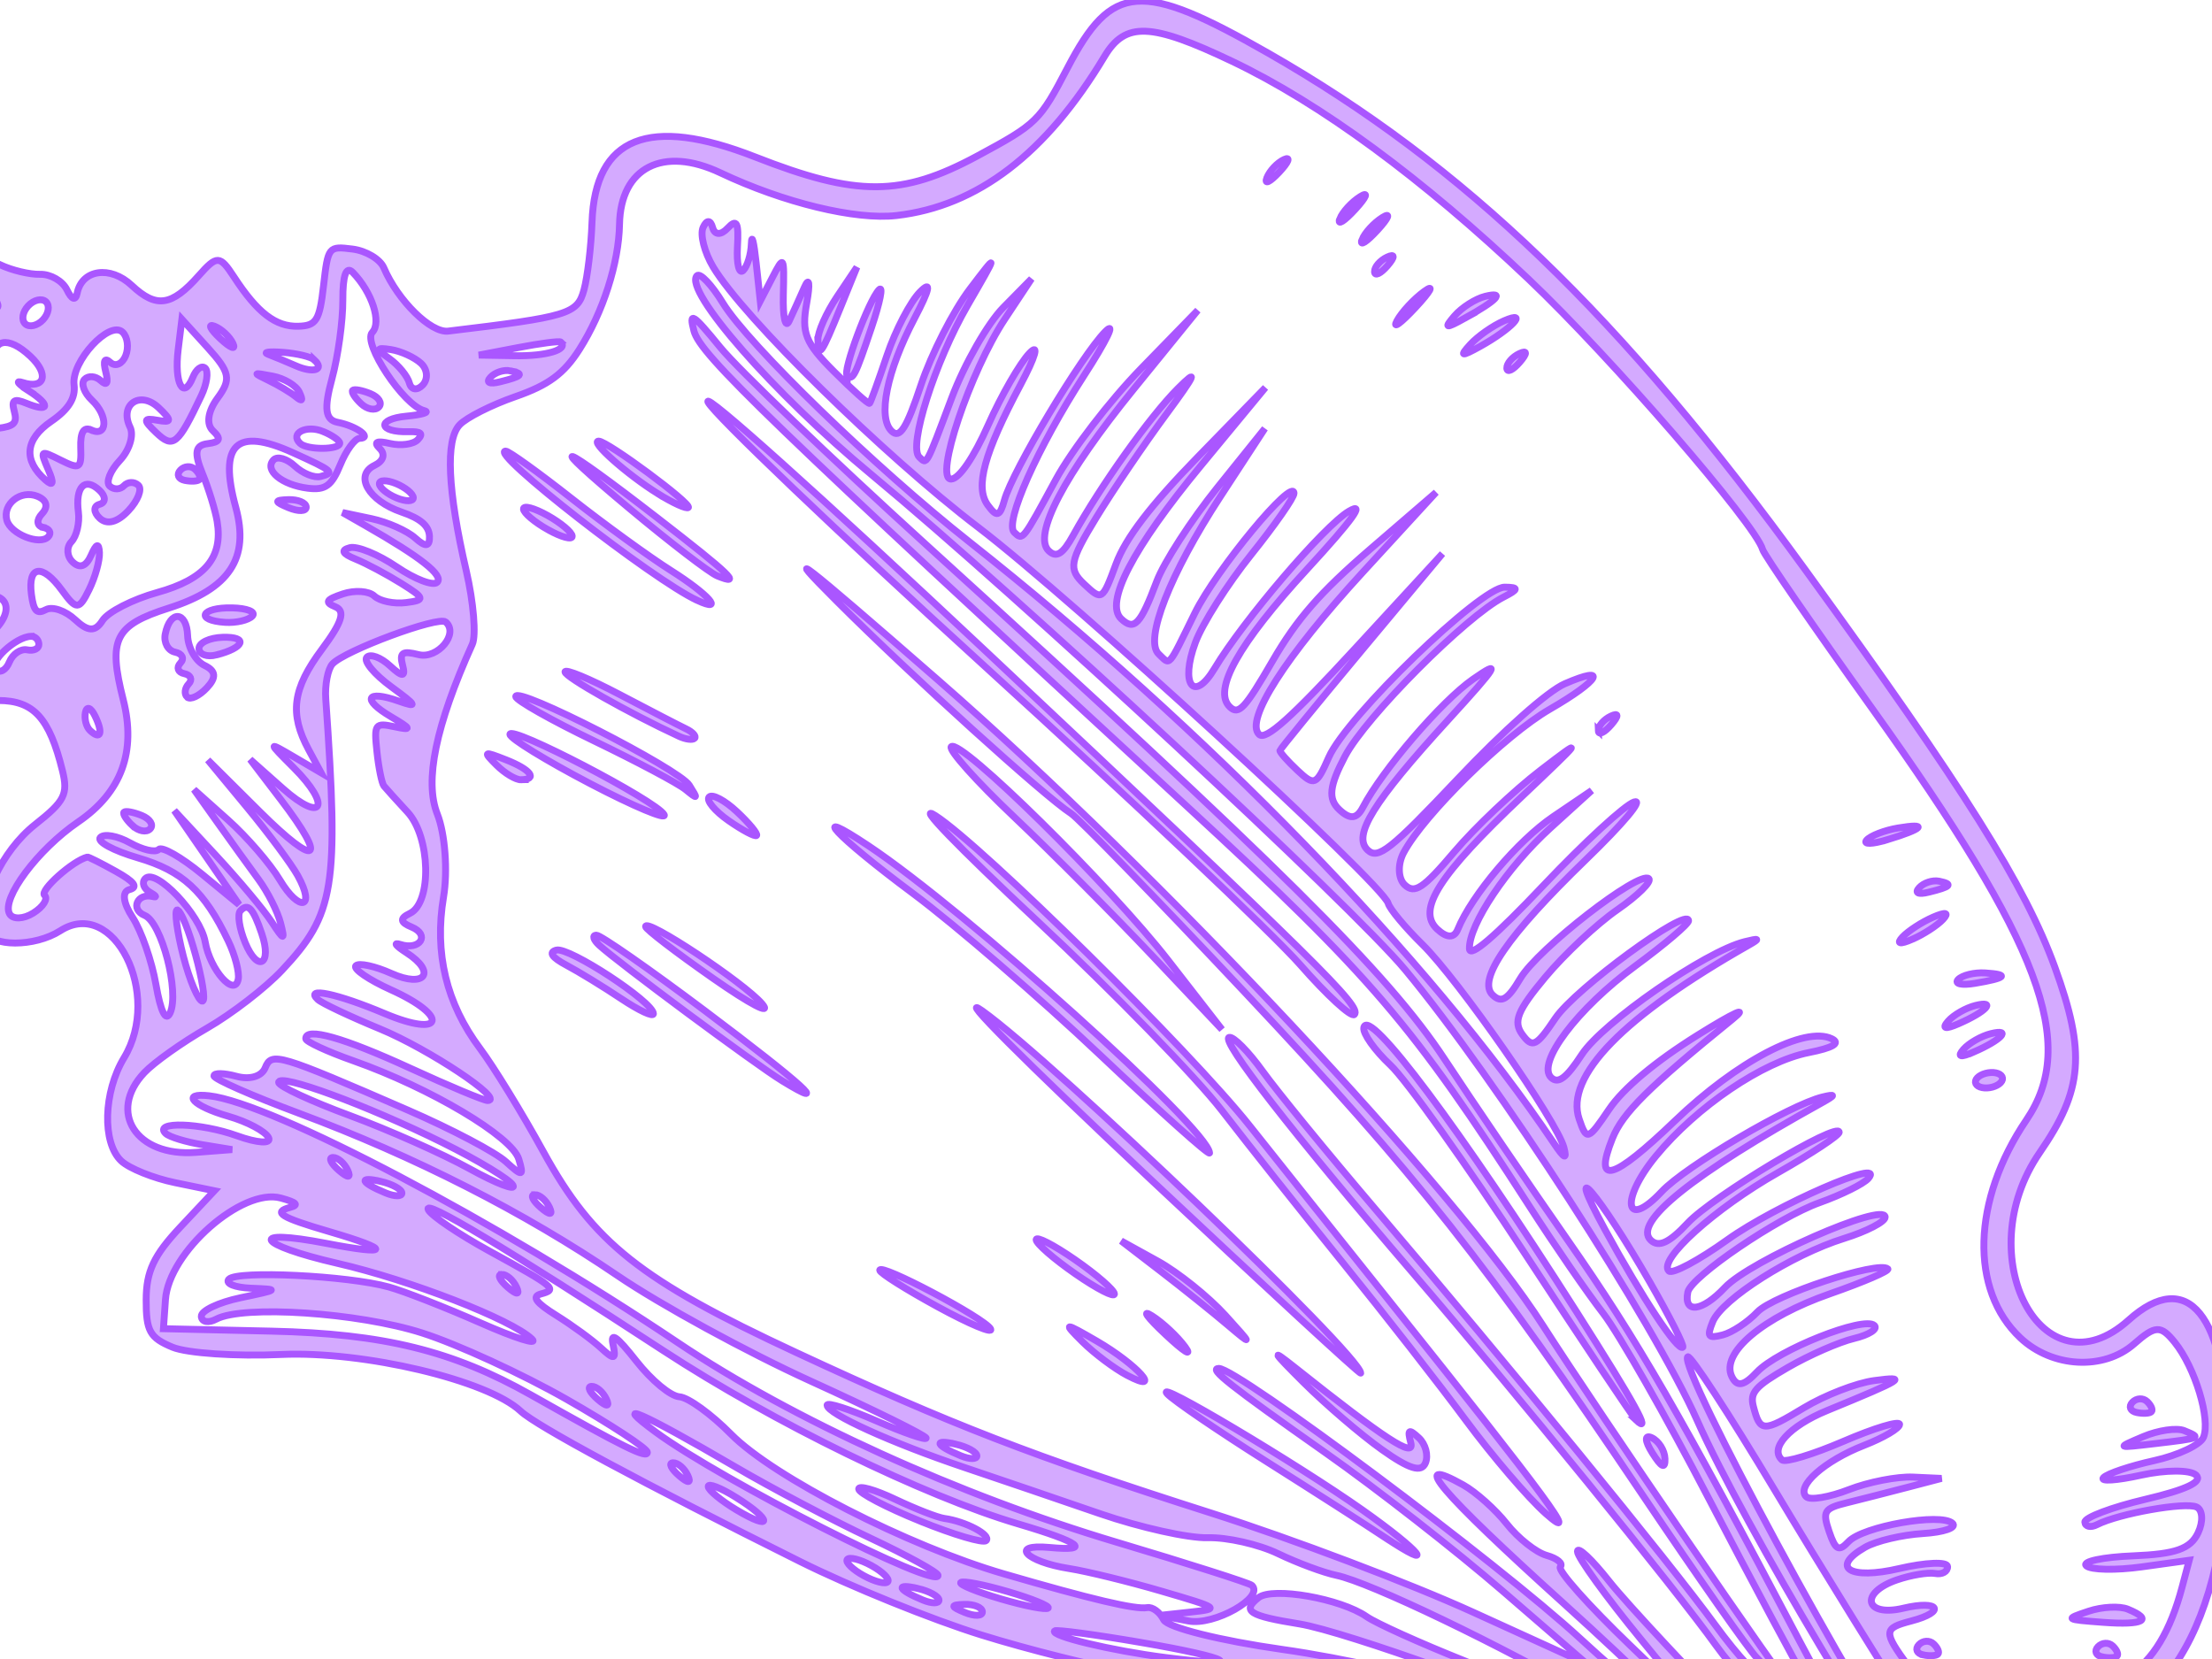 <?xml version="1.0"?><svg width="640" height="480" xmlns="http://www.w3.org/2000/svg">
 <title>Pink yellow Conch Shell</title>
 <g>
  <title>Layer 1</title>
  <path stroke-width="2" transform="rotate(-46.826 314.047,295.209) " stroke="#aa56ff" fill="#d4aaff" id="path2315" d="m274.057,676.221l-9.791,-15.409l0.861,-34.783c1.523,-61.536 -10.127,-101.943 -40.517,-140.528c-8.069,-10.245 -16.393,-19.967 -18.498,-21.603c-6.424,-4.995 -29.685,-42.86 -42.337,-68.919c-6.58,-13.551 -15.756,-37.293 -20.391,-52.76c-14.727,-49.136 -23.611,-82.547 -23.611,-88.795c0,-13.123 -18.34,-45.085 -35.42,-61.729c-9.39,-9.149 -18.391,-20.125 -20.003,-24.391c-2.514,-6.653 -1.835,-8.778 4.779,-14.947c6.015,-5.611 10.877,-7.191 22.116,-7.191l14.408,0l-6.076,-9.896c-3.342,-5.443 -6.076,-12.483 -6.076,-15.647c0,-7.676 10.973,-17.433 22.32,-19.846c21.085,-4.483 31.975,-34.109 14.189,-38.601c-8.553,-2.16 -17.306,-11.521 -14.717,-15.737c4.539,-7.391 19.912,-12.457 32.183,-10.605c10.74,1.62 12.905,0.99 16.709,-4.866c8.602,-13.243 9.126,-19.973 2.14,-27.458c-5.609,-6.009 -5.98,-7.691 -2.6,-11.789c2.747,-3.331 6.791,-4.315 13.337,-3.246c11.232,1.835 15.307,-4.35 6.766,-10.271c-7.819,-5.421 -3.067,-11.778 9.271,-12.403c9.991,-0.506 15.116,-7.9 8.379,-12.09c-3.982,-2.477 4.708,-13.203 10.698,-13.203c5.151,0 4.963,-2.792 -0.605,-8.983c-4.137,-4.601 -3.889,-5.547 2.854,-10.885c4.062,-3.216 8.695,-9.316 10.297,-13.555c3.495,-9.253 5.811,-9.526 15.529,-1.832c4.082,3.231 9.425,5.876 11.873,5.876c2.448,0 5.37,2.913 6.493,6.474c1.123,3.56 3.783,8.226 5.911,10.367c2.128,2.142 3.045,6.056 2.038,8.699c-1.155,3.029 -0.667,4.079 1.32,2.843c5.959,-3.707 12.436,1.477 12.436,9.952c0,9.775 3.503,12.572 15.321,12.234c7.943,-0.227 8.485,0.39 6.72,7.644c-2.951,12.125 -2.296,18.741 2.316,23.383c3.673,3.697 5.41,3.353 13.52,-2.682c9.19,-6.839 9.356,-6.853 13.51,-1.137c2.312,3.183 3.318,7.808 2.235,10.278c-4.161,9.492 -4.482,22.895 -0.625,26.13c26.877,22.546 29.174,23.871 35.548,20.503c3.479,-1.838 10.64,-7.114 15.913,-11.725c18.598,-16.26 33.825,-9.15 46.056,21.505c11.74,29.421 20.601,38.795 44.13,46.676c18.607,6.233 19.8,6.286 36.467,1.621c26.819,-7.505 33.032,-1.804 42.865,39.335c15.202,63.598 14.409,126.421 -2.725,215.941c-14.716,76.884 -23.056,108.667 -34.388,131.05c-11.92,23.544 -20.344,30.249 -42.131,33.537c-36.033,5.439 -50.948,49.07 -17.744,51.909c22.879,1.956 20.485,19.639 -6.095,45.049c-38.165,36.482 -77.858,44.275 -91.097,17.883c-5.849,-11.659 -15.542,-22.355 -20.256,-22.355c-2.015,0 -5.768,7.601 -8.342,16.893c-9.356,33.778 -13.518,42.025 -25.688,50.898c-6.484,4.728 -14.083,8.596 -16.886,8.596c-2.956,0 -9.207,-6.471 -14.887,-15.409l0,0zm17.94,3.483c0,-1.711 -1.314,-2.293 -2.92,-1.296c-1.605,0.999 -2.919,2.399 -2.919,3.112c0,0.713 1.313,1.296 2.919,1.296c1.605,0 2.92,-1.401 2.92,-3.112zm24.016,-19.779c3.054,-6.933 9.385,-28.086 14.068,-47.007c4.684,-18.921 14.262,-54.562 21.284,-79.205c7.023,-24.643 11.933,-44.804 10.909,-44.804c-4.137,0 -38.976,104.536 -44.211,132.656c-4.921,26.432 -8.498,36.673 -6.517,18.649c2.539,-23.103 26.411,-106.41 39.145,-136.616c12.113,-28.731 32.201,-109.956 37.315,-150.888c2.979,-23.84 2.251,-155.148 -1.168,-210.736c-2.239,-36.407 1.633,-76.134 7.421,-76.134c1.295,0 1.015,4.879 -0.621,10.843c-3.736,13.62 -4.558,64.588 -1.603,99.331c7.397,86.925 3.096,180.102 -11.184,242.383c-1.223,5.339 -0.927,6.141 1.089,2.938c4.153,-6.601 14.498,-55.456 14.831,-70.04c0.16,-7.013 1.013,-13.926 1.896,-15.363c3.047,-4.963 1.677,-126.879 -1.808,-160.907c-3.513,-34.292 -2.212,-91.176 2.459,-107.525c1.355,-4.742 4.217,-9.211 6.359,-9.93c2.328,-0.781 3.075,0.029 1.858,2.012c-1.204,1.96 -0.044,3.319 2.836,3.319c3.87,0 3.454,1.191 -2.017,5.778c-3.79,3.178 -5.513,5.822 -3.826,5.876c1.685,0.054 4.95,-1.555 7.254,-3.575c2.304,-2.02 0.924,0.128 -3.065,4.772l-7.253,8.444l7.297,-2.076c7.097,-2.019 7.056,-1.861 -1.46,5.746c-4.816,4.302 -6.787,7.183 -4.378,6.399c2.409,-0.782 7.006,-2.349 10.217,-3.48c3.212,-1.132 1.928,0.477 -2.849,3.575c-7.461,4.837 -8.75,7.579 -9.123,19.404c-0.239,7.574 -0.085,13.771 0.342,13.771c0.427,0 6.503,-2.615 13.501,-5.812c6.998,-3.197 16.008,-5.723 20.022,-5.613c4.794,0.13 2.514,1.523 -6.651,4.059c-16.727,4.63 -28.377,11.837 -28.377,17.554c0,3.235 3.506,2.561 15.562,-2.994c8.559,-3.944 22.023,-7.845 29.92,-8.668c13.595,-1.419 13.389,-1.273 -3.896,2.743c-18.318,4.257 -41.587,15.356 -41.587,19.838c0,3.144 -1.077,3.421 18.975,-4.893c9.632,-3.993 22.768,-7.137 29.19,-6.985l11.677,0.276l-13.776,2.337c-17.93,3.04 -47.958,16.819 -44.386,20.366c1.632,1.621 9.052,0.468 18.755,-2.915c8.83,-3.079 19.34,-5.553 23.352,-5.5c4.128,0.055 0.448,1.951 -8.472,4.365c-21.773,5.893 -30.686,10.619 -31.89,16.913c-0.835,4.367 -0.03,4.837 4.342,2.532c7.755,-4.087 45.958,-12.393 55.57,-12.082c4.498,0.146 -1.593,2.045 -13.536,4.221c-24.429,4.449 -46.882,12.267 -46.882,16.322c0,3.449 -0.365,3.481 19.446,-1.712c9.266,-2.428 27.343,-4.212 40.279,-3.97l23.469,0.434l-29.322,2.094c-31.805,2.271 -50.953,7.571 -50.953,14.103c0,3.048 2.111,3.597 8.027,2.09c15.95,-4.063 40.379,-7.364 51.814,-7.002c8.559,0.27 6.499,0.977 -7.718,2.647c-10.667,1.254 -26.758,3.818 -35.759,5.698c-14.48,3.026 -16.364,4.246 -16.364,10.596c0,7.107 0.101,7.133 10.573,2.73c7.347,-3.089 19.15,-4.285 38.677,-3.916l28.105,0.531l-29.19,1.842c-30.995,1.956 -48.165,6.784 -48.165,13.542c0,5.159 2.603,5.166 14.969,0.036c5.413,-2.246 19.695,-4.838 31.737,-5.761l21.892,-1.677l-23.19,4.102c-26.287,4.651 -45.407,12.293 -45.407,18.148c0,4.774 -1.564,4.82 15.789,-0.478c13.408,-4.094 48.37,-6.272 44.918,-2.798c-0.861,0.867 -10.505,2.269 -21.432,3.115c-10.927,0.846 -24.234,3.374 -29.571,5.618c-11.955,5.027 -13.173,11.7 -1.677,9.187c15.664,-3.426 51.931,-5.107 59.773,-2.77c5.441,1.62 -1.024,2.458 -20.434,2.649c-29.482,0.29 -44.448,3.996 -44.448,11.007c0,3.478 2.693,3.46 18.07,-0.116c13.781,-3.203 24.002,-3.569 43.056,-1.543l24.987,2.658l-31.346,0.345c-33.273,0.367 -54.764,4.389 -54.771,10.252c-0.003,2.619 9.83,3.469 37.218,3.219l37.223,-0.342l-36.489,2.136c-20.069,1.175 -36.817,2.318 -37.218,2.544c-0.402,0.226 -0.73,3.646 -0.73,7.601c0,6.762 0.54,7.003 9.022,4.027c12.131,-4.257 66.002,-1.616 70.67,3.464c2.81,3.057 2.349,3.397 -2.336,1.715c-11.515,-4.129 -52.501,-5.356 -64.949,-1.944c-9.409,2.578 -12.406,4.84 -12.406,9.361c0,4.262 1.456,5.554 5.108,4.534c11.828,-3.302 38.049,-4.447 48.895,-2.135c9.969,2.126 7.997,2.539 -13.501,2.827c-32.357,0.434 -43.422,2.673 -43.418,8.785c0.003,4.116 4.527,4.79 32.84,4.897c19.297,0.072 36.314,1.62 41.269,3.754c12.866,5.541 7.661,6.725 -8.303,1.89c-14.354,-4.347 -47.17,-5.702 -59.241,-2.447c-3.612,0.974 -6.57,3.931 -6.572,6.57c-0.005,3.982 2.854,4.656 16.784,3.958c9.235,-0.463 24.672,0.452 34.305,2.03c15.994,2.622 15.195,2.733 -9.226,1.284c-33.149,-1.967 -44.778,0.203 -44.778,8.357c0,3.842 1.423,5.407 4.006,4.411c9.924,-3.834 30.691,-4.901 42.7,-2.196l13.135,2.96l-16.056,-1.291c-16.851,-1.355 -36.65,1.903 -41.552,6.836c-1.91,1.922 7.651,2.96 28.15,3.055c17.073,0.08 33.032,1.266 35.463,2.635c2.555,1.44 -6.65,1.957 -21.819,1.226c-31.432,-1.512 -46.946,0.853 -46.946,7.154c0,3.507 1.999,4.066 8.999,2.519c9.721,-2.149 46.464,3.683 46.464,7.375c0,1.237 -5.759,1.012 -12.798,-0.499c-7.038,-1.511 -19.834,-2.342 -28.433,-1.848c-12.634,0.728 -15.838,1.971 -16.69,6.475c-0.93,4.918 0.245,5.361 9.982,3.772c10.117,-1.652 49.908,5.81 46.934,8.803c-0.668,0.673 -9.693,-0.35 -20.056,-2.271c-20.542,-3.81 -40.24,-1.677 -40.24,4.358c0,2.79 2.935,3.293 10.947,1.877c10.878,-1.922 46.156,5.641 56.012,12.007c3.738,2.415 3.769,2.7 0.18,1.584c-39.937,-12.415 -64.225,-12.886 -70.353,-1.362c-3.135,5.895 -2.77,6.094 7.992,4.371c7.224,-1.158 19.148,0.279 33.171,3.996c12.041,3.191 16.638,5.084 10.216,4.204c-30.99,-4.245 -41.498,-4.614 -48.893,-1.722c-13.824,5.408 -8.886,8.38 16.119,9.701c24.893,1.315 45.781,8.591 48.346,16.845c0.868,2.788 -1.622,2.073 -7.53,-2.161c-10.924,-7.828 -33.538,-12.927 -52.007,-11.725c-16.431,1.071 -21.987,8.254 -6.384,8.254c10.045,0 43.667,9.866 51.809,15.201c3.38,2.215 3.046,2.441 -1.46,0.987c-40.77,-13.145 -62.759,-16.243 -62.759,-8.844c0,3.142 3.143,4.395 10.947,4.364c10.518,-0.04 51.493,11.628 49.143,13.993c-0.63,0.633 -9.948,-1.586 -20.708,-4.931c-20.047,-6.232 -42.301,-8.087 -42.301,-3.526c0,1.407 8.174,4.175 18.167,6.154c16.892,3.345 49.25,17.291 40.828,17.596c-2.071,0.076 -8.705,-2.399 -14.742,-5.499c-11.354,-5.83 -41.085,-12.494 -44.966,-10.079c-5.486,3.412 -1.28,6.901 8.323,6.901c10.656,0 49.761,16.686 46.589,19.879c-0.947,0.952 -6.632,-1.046 -12.635,-4.441c-13.82,-7.815 -36.987,-13.769 -43.618,-11.208c-4.344,1.678 -4.458,2.358 -0.783,4.697c2.363,1.504 7.652,2.755 11.753,2.78c6.674,0.04 34.87,15.392 34.87,18.986c0,0.793 -7.517,-2.483 -16.704,-7.28c-18.226,-9.518 -34.199,-11.386 -36.895,-4.316c-1.228,3.224 0.366,4.406 5.936,4.406c8.749,0 33.068,11.435 33.068,15.549c0,1.516 -3.05,0.743 -6.779,-1.716c-3.728,-2.457 -12.37,-6.155 -19.203,-8.216c-10.489,-3.163 -12.837,-3.092 -15.07,0.46c-4.109,6.535 -3.549,7.165 9.672,10.887c6.823,1.921 15.69,6.176 19.704,9.455c7.859,6.422 6.404,6.05 -15.665,-4.011c-10.703,-4.879 -19.423,-4.757 -19.314,0.271c0.028,1.262 7.292,5.45 16.142,9.307c8.851,3.857 15.443,7.665 14.65,8.465c-0.793,0.798 -5.956,-0.704 -11.475,-3.339c-11.123,-5.313 -22.286,-6.31 -22.286,-1.992c0,1.54 4.479,4.939 9.951,7.554c5.473,2.614 12.37,7.582 15.325,11.039l5.374,6.287l-8.758,-5.508c-4.816,-3.029 -11.619,-7.363 -15.115,-9.633c-5.716,-3.709 -6.686,-3.512 -9.591,1.951c-2.674,5.029 -2.38,6.076 1.705,6.076c6.094,0 24.461,13.762 24.461,18.327c0,1.835 -3.613,-0.066 -8.028,-4.227c-4.415,-4.16 -10.872,-8.428 -14.349,-9.483c-11.275,-3.421 -9.948,3.271 2.26,11.402c6.542,4.359 11.047,8.779 10.01,9.822c-1.038,1.045 -2.8,0.482 -3.918,-1.249c-1.116,-1.731 -5.126,-4.79 -8.912,-6.798c-10.219,-5.42 -14.296,0.642 -4.691,6.977c8.912,5.876 7.83,9.83 -1.145,4.188c-7.1,-4.462 -7.799,-3.889 -10.098,8.28c-1.553,8.223 -0.653,9.988 7.608,14.912c5.154,3.071 11.341,9.451 13.749,14.177c10.952,21.49 26.332,25.545 49.517,13.055l7.054,-3.799l-10.772,-8.696c-5.924,-4.784 -10.77,-10.16 -10.77,-11.947c0,-1.787 5.117,1.779 11.371,7.926c8.772,8.622 12.811,10.715 17.674,9.161c3.468,-1.108 5.803,-3.554 5.19,-5.438c-1.112,-3.412 -16.762,-15.11 -23.428,-17.512c-1.93,-0.695 -2.775,-2.076 -1.876,-3.066c0.898,-0.989 8.451,2.72 16.784,8.243c10.237,6.784 15.152,8.703 15.152,5.911c0,-2.273 -4.903,-7.486 -10.894,-11.583c-5.992,-4.098 -9.581,-7.451 -7.976,-7.451c1.605,0 7.738,3.295 13.629,7.324c5.89,4.028 12.503,6.63 14.697,5.784c5.227,-2.019 13.049,-15.584 14.336,-24.86c0.886,-6.385 -0.211,-7.465 -8.398,-8.26c-11.634,-1.13 -21.237,-12.529 -21.222,-25.188c0.024,-20.173 19.491,-37.455 47.157,-41.866c26.408,-4.211 39.922,-31.575 56.303,-114.011c5.696,-28.667 11.037,-53.229 11.867,-54.581c3.897,-6.346 10.511,-69.86 10.704,-102.775c0.248,-42.623 -4.09,-78.757 -12.701,-105.767c-7.929,-24.865 -12.756,-30.428 -24.243,-27.936c-32.02,6.948 -56.753,2.853 -74.735,-12.376c-9.094,-7.702 -19.668,-26.357 -25.873,-45.647c-5.604,-17.419 -18.626,-22.104 -30.816,-11.084c-8.34,7.539 -21.845,13.953 -34.357,16.315c-8.188,1.546 -13.662,0.54 -22.612,-4.155c-6.495,-3.407 -14.149,-6.195 -17.011,-6.195c-6.062,0 -16.178,10.399 -29.493,30.313c-5.205,7.785 -11.638,14.899 -14.295,15.81c-24.444,8.375 -38.372,16.923 -42.769,26.249c-2.603,5.52 -9.91,13.485 -16.24,17.701c-13.696,9.122 -21.928,21.667 -24.761,37.729c-1.14,6.463 -5.299,21.668 -9.243,33.787c-9.298,28.572 -7.878,45.772 7.677,93.026c15.465,46.978 24.976,70.493 48.274,119.369c10.625,22.289 24.55,56.003 30.945,74.918l11.627,34.394l-1.307,-32.318c-0.719,-17.774 -3.363,-46.861 -5.877,-64.636c-4.793,-33.896 -5.44,-41.468 -3.36,-39.374c3.722,3.746 14.256,97.401 14.57,129.542c0.2,20.506 1.431,38.356 2.734,39.663c1.303,1.308 1.928,-21.09 1.39,-49.775c-0.912,-48.563 0.691,-62.557 5.129,-44.763c1.013,4.061 1.195,11.662 0.405,16.893c-0.79,5.231 -0.233,11.825 1.236,14.653c1.47,2.827 1.6,5.141 0.29,5.141c-1.311,0 -2.543,13.552 -2.741,30.115l-0.357,30.114l3.759,-28.795c2.068,-15.838 4.754,-29.719 5.968,-30.849c1.215,-1.13 1.214,4.556 -0.001,12.637c-1.215,8.079 -3.147,37.165 -4.293,64.635c-1.146,27.471 -2.308,42.509 -2.581,33.42c-0.638,-21.232 -3.382,-34.889 -7.012,-34.889c-1.576,0 -2.255,1.654 -1.507,3.673c0.747,2.02 -0.129,16.35 -1.947,31.846c-1.818,15.496 -2.618,30.959 -1.777,34.362c0.841,3.404 6.12,11.442 11.731,17.862c11.832,13.541 15.096,12.482 24.032,-7.804zm65.014,-24.117c-0.991,-1.617 -0.413,-2.938 1.288,-2.938c1.7,0 3.091,1.322 3.091,2.938c0,1.616 -0.579,2.938 -1.288,2.938c-0.708,0 -2.099,-1.322 -3.092,-2.938zm7.477,-6.664c-7.009,-8.69 -7.019,-8.772 -0.565,-5.297c3.606,1.942 7.3,5.485 8.21,7.873c2.9,7.607 -0.303,6.526 -7.644,-2.575zm-80.761,-10.229c0.867,-14.687 -2.238,-21.214 -4.891,-10.284c-2.521,10.392 1.317,-42.346 4.116,-56.555c3.979,-20.196 13.663,-91.976 18.629,-138.084c5.661,-52.553 10.974,-86.526 13.305,-85.075c1.076,0.668 0.846,6.863 -0.511,13.765c-1.357,6.902 -4.393,29.737 -6.748,50.743c-6.778,60.482 -16.298,132.152 -20.507,154.386c-2.126,11.233 -2.706,20.424 -1.287,20.424c1.419,0 2.59,-2.314 2.603,-5.142c0.013,-2.827 5.313,-28.278 11.778,-56.556c18.018,-78.801 22.708,-110.321 27.273,-183.328c2.314,-37.003 3.819,-69.394 3.344,-71.98c-1.654,-8.999 -2.552,-60.726 -1.585,-91.373c0.757,-24.011 1.512,-15.872 3.405,36.725c3.079,85.505 -4.946,210.217 -16.447,255.604c-7.377,29.111 -27.815,122.036 -28.108,127.801c-0.351,6.907 -0.522,6.82 -2.848,-1.469c-2.165,-7.711 -2.308,-7.345 -1.145,2.938c0.73,6.464 1.437,13.735 1.568,16.159c0.132,2.424 2.641,-3.525 5.576,-13.221c2.934,-9.695 12.535,-38.12 21.336,-63.167c8.802,-25.046 16.95,-51.488 18.11,-58.759c1.159,-7.272 4.757,-23.798 7.995,-36.725c15.269,-60.964 17.209,-78.677 16.581,-151.305c-1.432,-165.538 -1.065,-192.309 2.728,-198.314c3.171,-5.02 3.424,-3.738 1.745,8.814c-1.08,8.079 -1.479,45.098 -0.888,82.263c2.219,139.193 1.001,182.617 -5.928,211.535c-3.485,14.542 -9.688,42.306 -13.785,61.697c-7.279,34.459 -14.486,58.346 -38.821,128.673c-6.596,19.062 -13.232,41.537 -14.748,49.945l-2.754,15.288l0.91,-15.424l0,0zm128.747,-14.202c-8.715,-7.342 -8.718,-7.361 -0.891,-3.902c4.327,1.912 8.556,5.28 9.396,7.485c1.977,5.187 1.824,5.122 -8.505,-3.582zm-90.492,-7.098c-0.991,-1.617 -0.413,-2.938 1.288,-2.938c1.7,0 3.091,1.322 3.091,2.938c0,1.616 -0.579,2.938 -1.288,2.938c-0.708,0 -2.099,-1.322 -3.092,-2.938zm93.41,-2.938c-0.992,-1.616 -0.413,-2.938 1.287,-2.938c1.701,0 3.092,1.322 3.092,2.938c0,1.617 -0.578,2.938 -1.287,2.938c-0.708,0 -2.1,-1.322 -3.092,-2.938zm-104.411,-94.25c1.032,-3.973 2.355,-5.305 3.084,-3.105c0.702,2.12 -0.111,5.25 -1.808,6.959c-2.167,2.18 -2.547,1.033 -1.276,-3.854zm-33.895,-10.458c-0.192,-6.689 1.541,-22.554 3.85,-35.255c2.31,-12.702 6.29,-38.298 8.844,-56.881c2.555,-18.582 6.248,-43.703 8.208,-55.821c1.958,-12.119 3.518,-46.494 3.466,-76.389c-0.055,-31.904 0.799,-49.498 2.07,-42.6c2.932,15.922 0.792,100.545 -3.234,127.802c-1.79,12.119 -6.012,41.204 -9.383,64.635c-10.382,72.153 -13.418,88.517 -13.821,74.509zm176.254,7.754c-0.992,-1.616 -0.49,-2.938 1.115,-2.938c1.605,0 3.732,1.322 4.724,2.938c0.991,1.617 0.491,2.938 -1.115,2.938c-1.605,0 -3.731,-1.322 -4.724,-2.938zm-138.655,-7.164c0,-1.248 5.912,-26.664 13.136,-56.481c7.224,-29.816 13.135,-59.346 13.135,-65.621c0,-6.276 1.189,-12.148 2.642,-13.053c5.444,-3.386 -2.238,40.141 -17.861,101.188c-7.797,30.467 -11.053,40.473 -11.053,33.967zm144.494,-1.649c-3.85,-1.665 -4.348,-2.58 -1.461,-2.686c2.409,-0.088 6.35,1.12 8.758,2.686c5.336,3.471 0.727,3.471 -7.297,0zm2.919,-8.814c-3.85,-1.665 -4.347,-2.58 -1.459,-2.687c2.408,-0.089 6.349,1.121 8.757,2.687c5.335,3.471 0.726,3.471 -7.298,0zm11.848,-4.501c-3.117,-2.373 -4.262,-4.314 -2.547,-4.314c1.717,0 4.755,1.982 6.754,4.407c4.545,5.512 3.116,5.481 -4.207,-0.093zm-233.775,-15.031c-1.053,-6.225 -4.421,-24.351 -7.486,-40.281c-3.065,-15.929 -5.438,-31.133 -5.275,-33.787c0.41,-6.659 10.892,40.862 14.155,64.173c2.877,20.556 1.756,28.517 -1.394,9.895zm17.957,-17.838c-1.004,-7.369 -1.604,-20.815 -1.334,-29.881c0.38,-12.764 0.707,-13.831 1.448,-4.731c2.713,33.295 4.521,43.409 7.042,39.399c2.143,-3.407 2.614,-3.286 2.651,0.684c0.025,2.655 -1.761,5.524 -3.969,6.378c-2.905,1.122 -4.517,-2.149 -5.838,-11.849zm212.727,10.926c-3.679,-1.591 -4.219,-2.525 -1.459,-2.525c2.408,0 7.006,1.137 10.216,2.525c3.68,1.592 4.22,2.524 1.46,2.524c-2.408,0 -7.006,-1.135 -10.217,-2.524zm13.135,-5.875c-2.631,-1.712 -2.991,-2.867 -0.902,-2.893c1.912,-0.026 4.289,1.277 5.281,2.893c2.241,3.647 1.23,3.647 -4.378,0zm2.92,-19.098c-4.014,-2.308 -5.907,-4.246 -4.207,-4.302c1.7,-0.057 5.641,1.837 8.758,4.209c7.207,5.487 4.904,5.534 -4.551,0.093zm-217.536,-89.015c0.039,-49.47 0.96,-77.594 2.232,-68.129c3.41,25.379 2.182,147.872 -1.52,151.597c-0.427,0.431 -0.748,-37.13 -0.712,-83.467zm-15.463,46.09c-0.289,-5.834 -1.163,-17.072 -1.941,-24.972l-1.415,-14.366l2.993,11.752c1.646,6.464 2.52,17.701 1.941,24.973c-0.927,11.659 -1.114,11.968 -1.578,2.613zm-14.327,-11.427c0,-7.272 0.569,-10.246 1.265,-6.612c0.696,3.636 0.696,9.585 0,13.222c-0.696,3.635 -1.265,0.661 -1.265,-6.61zm-16.198,0c-1.117,-4.04 -1.917,-11.311 -1.778,-16.159c0.231,-8.024 0.497,-7.769 2.968,2.856c3.085,13.26 2.037,24.971 -1.19,13.304zm11.157,-30.983c-1.117,-7.495 -1.373,-14.288 -0.571,-15.095c0.803,-0.808 2.373,4.662 3.49,12.157c1.117,7.494 1.373,14.286 0.571,15.094c-0.803,0.809 -2.373,-4.662 -3.49,-12.156zm109.727,-13.823c1.144,-11.714 1.38,-68.233 0.526,-125.598c-0.855,-57.363 -0.426,-107.18 0.953,-110.702c1.459,-3.729 2.478,41.686 2.438,108.704c-0.077,131.654 -0.505,148.896 -3.694,148.896c-1.267,0 -1.366,-9.585 -0.223,-21.301zm-58.648,-24.462c0.094,-24.115 -1.244,-56.262 -2.973,-71.436c-3.143,-27.587 -2.327,-40.063 1.233,-18.854c5.634,33.566 7.57,127.706 2.731,132.892c-0.638,0.685 -1.085,-18.486 -0.991,-42.602zm167.05,41.05c0.97,-0.977 3.488,-1.081 5.595,-0.233c2.328,0.938 1.636,1.634 -1.764,1.775c-3.077,0.128 -4.802,-0.567 -3.831,-1.543zm-252.32,-25.295c-2.639,-10.158 -4.343,-18.942 -3.786,-19.519c1.579,-1.641 10.684,31.648 9.573,35.001c-0.544,1.642 -3.148,-5.324 -5.787,-15.483zm116.556,-24.345c0.98,-16.159 1.84,-41.609 1.911,-56.555c0.07,-14.948 1.14,-27.177 2.376,-27.177c3.626,0 2.152,60.978 -2.132,88.139l-3.938,24.973l1.783,-29.379zm194.146,-41.439c0.97,-0.976 3.488,-1.08 5.594,-0.231c2.329,0.938 1.637,1.634 -1.764,1.775c-3.076,0.128 -4.801,-0.567 -3.83,-1.544zm-293.857,-11.97c-1.798,-8.693 -7.533,-58.165 -7.574,-65.335c-0.013,-2.29 0.683,-3.45 1.548,-2.58c0.865,0.87 3.364,17.946 5.554,37.949c3.845,35.108 4.035,47.193 0.472,29.966zm293.065,1.994c-5.867,-1.892 -6.153,-2.369 -1.459,-2.439c3.211,-0.048 8.465,1.049 11.676,2.439c7.439,3.217 -0.236,3.217 -10.217,0zm2.92,-8.814c-6.012,-1.938 -6.269,-2.397 -1.46,-2.601c3.211,-0.137 7.809,1.034 10.217,2.601c5.115,3.326 1.564,3.326 -8.757,0zm-288.016,-27.909c-1.874,-12.926 -2.974,-23.938 -2.444,-24.471c1.921,-1.933 7.683,31.94 6.779,39.851c-0.517,4.523 -2.438,-2.292 -4.335,-15.379zm274.117,14.139c2.79,-0.736 8.045,-0.763 11.677,-0.06c3.631,0.702 1.347,1.304 -5.075,1.337c-6.422,0.032 -9.393,-0.543 -6.602,-1.278zm5.933,-14.447c0.97,-0.976 3.487,-1.08 5.595,-0.232c2.328,0.938 1.636,1.634 -1.764,1.775c-3.077,0.128 -4.801,-0.567 -3.831,-1.544zm-302.524,-15.02c-1.016,-6.114 -2.711,-14.297 -3.768,-18.185c-1.264,-4.653 -0.859,-6.41 1.185,-5.138c3.21,1.997 8.231,30.613 5.8,33.059c-0.754,0.759 -2.201,-3.622 -3.217,-9.736l0,0zm306.786,6.054c1.976,-0.804 5.916,-0.853 8.757,-0.108c2.841,0.745 1.223,1.403 -3.594,1.463c-4.816,0.061 -7.141,-0.549 -5.163,-1.354zm0,-8.814c1.976,-0.805 5.916,-0.854 8.757,-0.109c2.841,0.745 1.223,1.404 -3.594,1.464c-4.816,0.059 -7.141,-0.549 -5.163,-1.354zm-247.958,-9.825c-0.707,-4.848 -0.2,-8.814 1.128,-8.814c1.327,0 2.413,3.966 2.413,8.814c0,4.848 -0.508,8.814 -1.128,8.814c-0.62,0 -1.706,-3.966 -2.413,-8.814zm-19.605,-36.594c-3.85,-13.816 -6.319,-25.805 -5.486,-26.644c2.029,-2.042 15.001,44.169 13.593,48.422c-0.608,1.837 -4.256,-7.962 -8.107,-21.778zm17.647,21.321c-0.186,-2.745 -3.719,-15.758 -7.849,-28.92c-4.131,-13.162 -6.899,-24.546 -6.151,-25.299c2.298,-2.313 17.067,48.748 15.66,54.143c-1.22,4.682 -1.346,4.687 -1.659,0.076zm244.133,1.575c2.007,-0.815 5.291,-0.815 7.297,0c2.007,0.814 0.366,1.482 -3.649,1.482c-4.014,0 -5.656,-0.668 -3.649,-1.482zm-234.194,-13.479c-5.006,-15.142 -10.035,-35.746 -8.982,-36.806c0.702,-0.707 3.415,6.459 6.028,15.925c2.614,9.465 5.277,18.861 5.92,20.881c0.643,2.02 0.511,3.672 -0.291,3.672c-0.803,0 -2.006,-1.652 -2.675,-3.672zm32.28,-23.083c-4.428,-13.282 -9.975,-73.843 -6.406,-69.953c0.618,0.674 1.988,11.141 3.045,23.259c1.057,12.119 3.065,27.984 4.462,35.256c2.438,12.691 1.739,19.953 -1.101,11.438zm9.138,-0.609c-0.863,-2.262 -2.284,-16.532 -3.16,-31.71c-1.917,-33.229 0.069,-28.952 3.555,7.659c2.543,26.703 2.464,31.549 -0.395,24.05zm-81.86,-1.036c-1.07,-1.078 -1.863,-4.713 -1.761,-8.08c0.17,-5.628 0.41,-5.554 2.982,0.916c2.859,7.193 2.266,10.673 -1.221,7.163zm149.845,-11.222c0,-1.871 20.181,-10.341 24.439,-10.258c1.81,0.035 -2.435,2.679 -9.432,5.875c-13.574,6.199 -15.007,6.618 -15.007,4.383zm-62.395,-16.566c-2.05,-10.311 -2.453,-24.764 -0.638,-22.892c1.732,1.789 5.277,32.073 3.754,32.073c-0.71,0 -2.113,-4.131 -3.116,-9.182zm64.092,3.36c1.576,-1.585 7.421,-3.629 12.99,-4.541l10.126,-1.659l-11.677,4.497c-13.801,5.316 -15.242,5.531 -11.439,1.703zm-93.438,-19.362c-1.074,-4.305 -1.296,-8.489 -0.493,-9.297c0.804,-0.808 2.338,2.054 3.412,6.36c1.073,4.306 1.294,8.489 0.493,9.297c-0.803,0.808 -2.339,-2.054 -3.411,-6.36zm-37.242,552.8c-0.059,-10.365 0.715,-20.186 1.72,-21.823c4.325,-7.043 1.985,-52.972 -3.991,-78.32c-7.321,-31.053 -19.925,-70.978 -25.041,-79.325c-1.981,-3.232 -5.126,-10.718 -6.988,-16.635c-1.862,-5.918 -6.608,-14.003 -10.547,-17.967c-3.938,-3.964 -11.244,-16.309 -16.235,-27.434c-4.991,-11.126 -12.699,-28.16 -17.13,-37.855c-9.22,-20.18 -15.792,-39.496 -14.037,-41.262c0.659,-0.663 3.572,5.44 6.473,13.561c2.902,8.122 5.69,14.349 6.197,13.84c0.507,-0.51 -4.366,-16.549 -10.829,-35.641c-6.462,-19.093 -13.655,-46.834 -15.985,-61.648c-5.036,-32.033 -15.012,-66.425 -28.838,-99.419c-5.548,-13.239 -9.557,-24.604 -8.909,-25.256c0.647,-0.651 2.617,1.523 4.377,4.834c1.887,3.548 4.962,5.338 7.494,4.36c4.649,-1.796 5.473,-0.15 19.328,38.578c4.62,12.913 8.439,26.797 8.488,30.849c0.078,6.449 0.462,6.724 3.08,2.199c3.442,-5.95 -2.467,-32.75 -12.006,-54.456c-3.206,-7.294 -5.343,-13.751 -4.75,-14.349c2.445,-2.461 7.717,7.695 14.464,27.86c3.937,11.766 7.767,22.007 8.511,22.756c3.615,3.638 -0.791,-22.616 -6.187,-36.87c-3.364,-8.888 -6.118,-17.415 -6.119,-18.95c-0.003,-5.509 5.097,2.866 10.28,16.883c6.438,17.409 12.288,14.265 6.254,-3.361c-2.297,-6.71 -3.145,-12.2 -1.884,-12.2c1.261,0 3.7,4.065 5.421,9.035c3.495,10.09 9.251,9.34 7.352,-0.958c-0.67,-3.634 -0.437,-4.955 0.517,-2.936c2.57,5.44 8.012,4.461 5.906,-1.061c-1.286,-3.375 -0.549,-4.249 2.568,-3.046c6.623,2.558 20.188,-10.765 20.886,-20.514c0.332,-4.637 0.711,-9.22 0.841,-10.185c0.13,-0.965 2.756,-4.678 5.835,-8.251c5.3,-6.15 5.769,-6.213 8.797,-1.184c2.667,4.429 2.897,3.969 1.383,-2.767c-2.191,-9.746 0.794,-10.655 4.824,-1.47c2.404,5.48 2.669,4.727 1.549,-4.406c-0.743,-6.059 -0.12,-11.017 1.384,-11.017c1.505,0 2.756,2.975 2.78,6.61c0.033,4.877 0.709,5.555 2.578,2.586c2.059,-3.271 3.076,-3.049 5.432,1.188c2.784,5.006 12.52,4.416 12.265,-0.744c-0.135,-2.739 -26.044,-15.638 -31.267,-15.567c-2.007,0.028 -5.948,2.531 -8.757,5.562c-37.144,40.078 -43.6,44.434 -65.851,44.434c-7.021,0 -19.214,-1.969 -27.095,-4.375c-7.881,-2.406 -17.679,-4.39 -21.773,-4.407c-15.657,-0.067 -19.416,14.971 -6.657,26.633l7.793,7.123l-4.873,-7.265c-2.68,-3.995 -4.874,-8.454 -4.874,-9.908c0,-5.249 9.196,5.188 13.63,15.469c2.495,5.784 5.126,8.955 5.847,7.043c0.721,-1.91 -0.836,-7.652 -3.46,-12.759c-4.869,-9.477 -4.51,-14.845 0.54,-8.077c10.989,14.728 30.527,85.648 40.691,147.704c6.459,39.437 23.382,89.393 44.786,132.208c9.693,19.391 17.63,36.044 17.637,37.006c0.035,5.122 -16.039,0.077 -20.056,-6.294l-4.545,-7.208l6.841,5.876c6.638,5.702 6.598,5.398 -1.349,-10.282c-4.504,-8.888 -10.583,-19.669 -13.508,-23.958c-7.154,-10.489 -6.708,-17.661 0.52,-8.361c7.75,9.973 7.278,5.604 -1.217,-11.269c-12.733,-25.291 -27.082,-71.811 -33.678,-109.187c-9.341,-52.931 -15.502,-81.297 -16.811,-77.399c-0.627,1.867 0.898,11.312 3.39,20.989c5.424,21.069 5.485,22.095 1.155,19.402c-2.424,-1.508 -2.835,0.616 -1.46,7.539c1.053,5.3 1.935,12.446 1.96,15.881c0.037,5.196 0.556,5.504 3.092,1.836c2.216,-3.205 2.527,-0.974 1.141,8.181c-1.072,7.086 -0.636,14.149 0.998,16.159c1.597,1.964 2.645,10.181 2.329,18.26c-0.681,17.422 11.426,59.49 24.542,85.272c11.999,23.588 18.473,34.839 21.226,36.889c1.258,0.937 1.577,3.581 0.708,5.876c-0.878,2.317 6.788,16.072 17.249,30.947c10.356,14.727 23.034,36.24 28.173,47.808c5.139,11.57 9.831,20.544 10.427,19.945c1.876,-1.889 -22.392,-58.168 -29.837,-69.195c-8.303,-12.299 -8.766,-14.774 -2.594,-13.863c5.124,0.757 16.116,17.53 17.427,26.594c0.478,3.302 5.008,16.54 10.067,29.416c5.059,12.876 8.54,25.945 7.735,29.044c-0.805,3.099 0.726,11.734 3.402,19.19c3.766,10.491 4.867,24.019 4.868,59.829c0.001,25.45 0.921,46.273 2.043,46.273c1.123,0 1.993,-8.481 1.934,-18.846l0,0zm-98.296,-278.069c-3.773,-9.795 -6.196,-18.476 -5.384,-19.294c0.812,-0.818 3.092,3.561 5.067,9.729c1.975,6.167 4.529,12.536 5.676,14.151c3.592,5.061 5.823,13.222 3.615,13.222c-1.162,0 -5.2,-8.013 -8.973,-17.808zm194.898,106.682c8.571,-28.083 10.422,-44.834 2.193,-19.832c-7.035,21.374 -11.364,39.663 -9.388,39.663c0.63,0 3.867,-8.924 7.195,-19.832zm-176.736,-35.991c-7.473,-11.311 -14.085,-20.565 -14.694,-20.565c-1.974,0 7.049,15.841 16.315,28.644c14.361,19.843 13.285,14.483 -1.622,-8.08zm-15.65,-38.193c-3.276,-6.464 -6.614,-11.751 -7.416,-11.751c-0.803,0 1.221,5.287 4.497,11.751c3.276,6.465 6.613,11.752 7.416,11.752c0.803,0 -1.221,-5.287 -4.497,-11.752zm-11.314,-6.658c-2.883,-2.881 -3.218,-2.544 -1.634,1.644c1.096,2.897 2.728,4.528 3.627,3.624c0.899,-0.906 0.002,-3.276 -1.993,-5.268l0,0zm-5.844,-12.953c-3.441,-5.955 -4.272,-4.049 -1.455,3.339c1.001,2.626 2.435,4.155 3.187,3.397c0.752,-0.755 -0.028,-3.787 -1.731,-6.737zm1.207,-20.051c-3.668,-11.311 -8.935,-30.481 -11.706,-42.601c-7.017,-30.692 -10.399,-40.179 -8.378,-23.504c2.829,23.345 22.569,90.956 25.638,87.812c0.613,-0.628 -1.886,-10.397 -5.553,-21.707zm-5.942,4.407c-1.096,-3.476 -2.649,-5.657 -3.452,-4.85c-0.803,0.808 -0.563,4.313 0.533,7.788c1.096,3.475 2.649,5.658 3.452,4.849c0.803,-0.808 0.563,-4.312 -0.533,-7.787zm42.683,-4.921c-3.441,-5.956 -4.272,-4.05 -1.455,3.338c1.001,2.625 2.435,4.154 3.187,3.398c0.752,-0.757 -0.028,-3.789 -1.731,-6.737zm-54.724,-35.844c-1.026,-5.161 -2.473,-8.772 -3.217,-8.023c-0.744,0.748 -0.445,5.516 0.663,10.595c2.629,12.049 4.988,9.674 2.554,-2.572zm-5.169,-20.136c-0.97,-0.976 -1.66,0.759 -1.533,3.856c0.14,3.422 0.832,4.119 1.763,1.775c0.843,-2.121 0.74,-4.655 -0.23,-5.631zm-7.673,-34.988c-3.425,-14.319 -10,-33.969 -14.612,-43.664c-8.336,-17.527 -29.496,-43.336 -37.86,-46.183c-2.408,-0.819 -3.47,-2.475 -2.358,-3.681c1.111,-1.205 6.366,0.847 11.676,4.561c9.475,6.625 9.552,6.63 4.095,0.32c-3.059,-3.537 -4.165,-6.432 -2.461,-6.432c3.558,0 24.25,24.314 30.004,35.257c2.124,4.039 6.886,15.938 10.582,26.441c3.696,10.504 6.747,16.834 6.781,14.067c0.099,-8.113 -11.642,-37.301 -22.517,-55.978c-12.192,-20.937 -10.53,-26.207 1.996,-6.328c10.165,16.133 11.683,15.29 3.069,-1.705c-6.642,-13.104 -7.203,-15.885 -2.628,-13.04c2.314,1.44 2.343,0.367 0.104,-3.845c-5.437,-10.226 -33.581,-12.911 -44.244,-4.22l-6.549,5.338l20.896,23.307c21.607,24.102 31.722,42.083 37.901,67.378c7.363,30.143 9.537,37.281 10.927,35.882c0.785,-0.79 -1.375,-13.152 -4.8,-27.473zm7.673,2.67c-0.97,-0.976 -1.66,0.76 -1.533,3.856c0.14,3.423 0.832,4.12 1.763,1.775c0.843,-2.12 0.74,-4.654 -0.23,-5.631zm5.838,-41.131c-0.97,-0.976 -1.66,0.759 -1.533,3.856c0.14,3.423 0.832,4.119 1.764,1.775c0.843,-2.121 0.74,-4.655 -0.23,-5.631zm23.353,-8.814c-0.97,-0.976 -1.66,0.759 -1.533,3.856c0.14,3.422 0.832,4.119 1.764,1.775c0.843,-2.122 0.74,-4.655 -0.23,-5.631zm-7.245,-29.659c-7.062,-23.401 -17.759,-48.616 -19.767,-46.595c-0.775,0.78 2.417,10.474 7.092,21.544c4.676,11.07 10.3,27.205 12.499,35.856c2.198,8.65 4.49,14.239 5.092,12.422c0.602,-1.819 -1.61,-12.271 -4.916,-23.226zm-20.433,-5.437c-3.441,-5.956 -4.272,-4.05 -1.455,3.338c1.001,2.625 2.435,4.154 3.187,3.398c0.752,-0.757 -0.028,-3.789 -1.731,-6.737zm-4.431,-14.85c-0.97,-0.976 -1.66,0.759 -1.533,3.857c0.14,3.422 0.832,4.118 1.764,1.775c0.843,-2.121 0.74,-4.655 -0.23,-5.631zm24.98,-64.981c5.8,-14.915 5.707,-23.515 -0.383,-35.531c-3.325,-6.559 -4.73,-11.926 -3.123,-11.926c1.608,0 3.747,3.306 4.754,7.345c1.007,4.04 2.931,7.346 4.274,7.346c1.344,0 2.856,6.28 3.362,13.955l0.919,13.956l3.509,-16.158l3.509,-16.159l-1.213,17.628c-0.667,9.696 -2.021,20.933 -3.01,24.973c-1.553,6.347 -1.344,6.629 1.54,2.075c1.835,-2.899 4.001,-8.848 4.812,-13.221c0.812,-4.374 2.541,-13.239 3.842,-19.703l2.366,-11.752l0.32,13.24c0.176,7.282 -0.902,17.528 -2.395,22.769c-3.028,10.626 1.098,13.332 4.45,2.919c1.17,-3.636 3.133,-14.543 4.361,-24.239l2.233,-17.628l-0.608,21.247c-0.669,23.378 2.97,24.421 6.716,1.924l2.391,-14.356l0.343,12.659c0.418,15.421 6.028,13.86 6.527,-1.816c0.341,-10.716 0.369,-10.74 2.35,-2.03l2.004,8.814l2.414,-7.208c3.766,-11.246 9.662,-15.465 23.865,-17.076c9.623,-1.092 12.712,-2.576 11.573,-5.563c-1.228,-3.222 -0.345,-3.425 4.219,-0.966c3.175,1.71 5.772,4.884 5.772,7.053c0,2.169 2.192,5.758 4.871,7.976c4.401,3.643 4.702,3.182 3.124,-4.782c-0.961,-4.848 -2.719,-11.344 -3.907,-14.437c-1.508,-3.927 -1.132,-4.984 1.247,-3.504c1.874,1.166 4.235,7.332 5.248,13.703c1.012,6.371 3.158,11.584 4.768,11.584c2.76,0 2.037,-8.37 -2.284,-26.442l-1.756,-7.345l4.458,7.345c2.452,4.04 4.505,9.923 4.562,13.074c0.072,3.994 1.03,4.797 3.163,2.65c2.132,-2.146 2.016,-5.382 -0.384,-10.683c-4.178,-9.228 -1.722,-17.368 4.512,-14.96c2.665,1.029 4.525,0.114 4.578,-2.254c0.058,-2.646 1.089,-2.257 3.063,1.155c1.636,2.827 4.486,5.141 6.333,5.141c2.451,0 2.411,-0.952 -0.145,-3.525c-6.202,-6.242 -3.725,-9.333 2.836,-3.54c3.487,3.079 5.598,4.275 4.694,2.659c-2.984,-5.323 1.997,-26.442 6.236,-26.442c4.023,0 8.407,-7.962 8.797,-15.974c0.134,-2.772 -2.552,-1.614 -7.822,3.372c-4.414,4.177 -12.842,10.147 -18.726,13.267c-7.984,4.233 -10.032,6.732 -8.072,9.849c2.952,4.695 3.667,10.52 0.956,7.792c-0.968,-0.974 -5.198,-0.456 -9.4,1.153c-6.14,2.349 -8.374,1.914 -11.376,-2.218c-4.46,-6.138 -4.885,-12.833 -0.816,-12.833c1.605,0 2.919,2.566 2.919,5.702c0,3.136 1.314,6.52 2.919,7.518c3.69,2.296 3.658,1.58 -0.478,-10.579c-5.802,-17.055 -12.89,-17.433 -22.847,-1.218c-8.01,13.044 -18.401,14.79 -34.521,5.799c-14.335,-7.996 -18.587,-6.719 -28.317,8.506c-8.385,13.12 -19.9,18.001 -34.718,14.718c-13.821,-3.063 -31.417,-1.088 -32.987,3.701c-0.595,1.813 1.6,4.004 4.876,4.866c3.277,0.863 5.958,0.345 5.958,-1.151c0,-2.034 13.009,-0.866 16.547,1.485c0.271,0.18 1.448,4.157 2.615,8.838c1.486,5.958 1.145,7.903 -1.137,6.485c-1.983,-1.234 -4.046,1.184 -5.267,6.172c-1.104,4.509 -5.405,12.714 -9.556,18.232c-4.791,6.369 -5.955,9.504 -3.186,8.587c6.326,-2.096 17.448,-19.738 15.562,-24.685c-1.63,-4.276 3.341,-6.065 5.593,-2.014c0.673,1.212 0.824,0.552 0.335,-1.469c-0.489,-2.019 0.383,-3.672 1.938,-3.672c4.409,0 3.32,18.787 -1.458,25.145c-4.969,6.613 -5.985,17.275 -1.372,14.405c1.704,-1.06 4.463,-5.435 6.13,-9.721l0,0zm5.366,-43.05c0,-2.424 0.516,-4.407 1.147,-4.407c0.631,0 1.903,1.983 2.828,4.407c0.924,2.424 0.408,4.407 -1.147,4.407c-1.555,0 -2.827,-1.983 -2.827,-4.407zm37.948,-13.851c0,-1.27 1.391,-2.308 3.091,-2.308c1.7,0 2.279,-1.322 1.287,-2.938c-0.992,-1.616 -0.335,-2.938 1.46,-2.938c1.795,0 2.361,-1.47 1.258,-3.266c-1.103,-1.797 -0.258,-4.354 1.878,-5.682c6.056,-3.767 9.102,-0.011 4.086,5.038c-2.475,2.491 -3.8,6.75 -2.943,9.466c1.104,3.501 -0.142,4.937 -4.279,4.937c-3.21,0 -5.836,-1.039 -5.836,-2.308zm14.68,-2.193c-2.362,-1.504 -3.316,-3.718 -2.12,-4.922c1.196,-1.204 4.395,0.047 7.109,2.778c5.276,5.31 2.118,6.667 -4.989,2.144zm8.614,-4.593c-5.641,-6.841 -1.616,-8.13 4.421,-1.416c2.915,3.242 3.943,5.894 2.286,5.894c-1.658,0 -4.676,-2.015 -6.707,-4.478zm36.734,-9.351c-1.584,-4.187 -1.249,-4.525 1.634,-1.645c1.995,1.993 2.892,4.364 1.993,5.268c-0.899,0.904 -2.531,-0.726 -3.627,-3.624l0,0zm36.301,-5.268c0,-2.424 0.516,-4.407 1.147,-4.407c0.631,0 1.904,1.983 2.827,4.407c0.924,2.424 0.408,4.407 -1.147,4.407c-1.555,0 -2.827,-1.983 -2.827,-4.407zm-131.461,83.925c3.662,-6.887 3.797,-9.007 0.571,-9.007c-1.348,0 -3.947,3.306 -5.776,7.346c-3.907,8.631 0.714,10.107 5.204,1.662zm-11.665,-22.175c0.05,-1.587 -3.193,1.978 -7.207,7.924c-4.014,5.945 -7.291,12.532 -7.283,14.637c0.017,4.286 14.346,-18.026 14.489,-22.56zm133.201,-38.54c-1.039,-2.725 -2.546,-4.294 -3.349,-3.486c-0.803,0.808 -0.61,3.699 0.429,6.423c1.039,2.725 2.546,4.294 3.349,3.486c0.803,-0.808 0.609,-3.699 -0.429,-6.423zm62.468,6.722c0,-0.504 -4.269,-4.019 -9.488,-7.81l-9.487,-6.894l7.076,7.81c6.046,6.672 11.898,10.062 11.898,6.894zm-16.056,-4.96c-0.992,-1.616 -3.368,-2.917 -5.281,-2.893c-2.089,0.026 -1.729,1.182 0.902,2.893c5.609,3.648 6.619,3.648 4.378,0zm-155.056,-19.249c0.997,-2.615 0.508,-3.794 -1.147,-2.765c-1.587,0.987 -2.886,3.039 -2.886,4.56c0,4.226 2.092,3.295 4.033,-1.795l0,0zm138.957,-1.072c-0.025,-2.559 -1.397,-6.635 -3.05,-9.059c-2.481,-3.639 -2.867,-3.383 -2.217,1.469c0.433,3.232 -0.108,7.308 -1.201,9.059c-1.093,1.751 -0.075,3.183 2.262,3.183c2.338,0 4.23,-2.093 4.206,-4.652zm-33.769,-7.169c-1.877,-4.922 -7.054,-6.74 -7.054,-2.477c0,2.858 6.513,9.702 7.901,8.304c0.547,-0.55 0.165,-3.172 -0.847,-5.827zm-39.964,-4.521c1.981,-2.593 5.228,-8.272 7.216,-12.621c2.723,-5.957 4.538,-7.136 7.357,-4.782c2.77,2.314 3.742,1.939 3.742,-1.446c0,-2.765 3.084,-4.939 7.802,-5.501c6.726,-0.801 7.925,-2.462 8.691,-12.034l0.889,-11.105l-7.14,5.229c-7.915,5.796 -9.776,11.211 -2.945,8.573c2.408,-0.93 4.379,-0.565 4.379,0.812c0,1.377 -2.956,3.453 -6.568,4.614c-15.022,4.829 -16.786,4.599 -16.74,-2.179c0.036,-5.333 0.585,-5.751 2.874,-2.185c2.288,3.564 2.838,3.142 2.874,-2.203c0.05,-7.428 -7.156,-9.054 -9.768,-2.204c-0.924,2.424 -5.005,4.407 -9.069,4.407c-4.064,0 -7.389,1.322 -7.389,2.938c0,1.616 1.314,2.938 2.919,2.938c1.605,0 2.919,1.322 2.919,2.938c0,1.616 -3.284,2.938 -7.298,2.938c-4.664,0 -7.298,-1.653 -7.298,-4.58c0,-2.519 1.314,-3.763 2.919,-2.764c1.605,0.999 2.919,-0.245 2.919,-2.765c0,-5.801 -4.05,-5.882 -8.757,-0.173c-1.999,2.424 -5.443,4.407 -7.655,4.407c-2.212,0 -4.021,1.942 -4.021,4.315c0,2.84 1.746,3.696 5.108,2.506c3.48,-1.233 4.178,-0.84 2.189,1.231c-1.605,1.672 -6.056,3.997 -9.889,5.166c-6.318,1.927 -6.833,1.401 -5.5,-5.616c1.797,-9.461 -1.531,-12.172 -6.903,-5.622c-3.108,3.79 -3.181,5.123 -0.331,6.089c2.007,0.68 3.649,4.355 3.649,8.167c0,5.079 1.397,6.661 5.225,5.919c2.874,-0.557 10.427,2.147 16.785,6.009c12.215,7.42 20.396,6.989 26.815,-1.414zm2.259,-14.997c-0.992,-1.616 -0.413,-2.938 1.287,-2.938c1.7,0 3.091,1.322 3.091,2.938c0,1.616 -0.579,2.938 -1.287,2.938c-0.708,0 -2.099,-1.322 -3.091,-2.938zm39.394,-2.093c-3.181,-4.993 -3.263,-4.986 -1.666,0.13c0.924,2.96 1.784,6.926 1.91,8.814c0.166,2.477 0.63,2.441 1.666,-0.13c0.79,-1.959 -0.07,-5.925 -1.91,-8.814zm11.69,5.592c0,-1.307 -2.068,-4.943 -4.595,-8.079c-2.527,-3.137 -4.044,-4.381 -3.369,-2.765c0.674,1.616 2.044,5.252 3.044,8.079c1.868,5.282 4.921,6.998 4.921,2.765zm-114.422,-5.061c-3.159,-3.18 -14.017,-3.872 -14.017,-0.894c0,1.696 1.928,2.339 4.285,1.429c2.357,-0.91 5.116,-0.303 6.13,1.35c1.015,1.653 2.589,2.256 3.499,1.341c0.91,-0.916 0.956,-2.367 0.103,-3.226l0,0zm101.759,-22.677c-0.81,-2.02 -1.472,-0.367 -1.472,3.672c0,4.04 0.662,5.692 1.472,3.673c0.81,-2.02 0.81,-5.325 0,-7.345l0,0zm-76.369,3.672c-0.992,-1.616 0.203,-2.938 2.655,-2.938c2.764,0 3.821,-1.675 2.779,-4.407c-1.857,-4.87 -8.543,-5.914 -11.109,-1.734c-2.162,3.522 1.16,12.017 4.7,12.017c1.528,0 1.967,-1.322 0.975,-2.938zm30.039,-9.189c1.67,5.044 6.449,0.839 6.449,-5.674c0,-3.137 1.314,-5.702 2.919,-5.702c1.605,0 2.939,1.652 2.964,3.672c0.03,2.448 0.988,2.203 2.874,-0.735c1.79,-2.787 2.846,-3.091 2.874,-0.827c0.025,1.969 2.015,2.819 4.423,1.889c2.408,-0.93 4.379,-3.332 4.379,-5.337c0,-5.169 -16.411,-5.011 -20.708,0.2c-2.457,2.979 -6.283,3.737 -12.232,2.422c-9,-1.989 -13.833,1.753 -13.516,10.466c0.106,2.919 1.02,2.423 2.704,-1.469c2.481,-5.731 2.592,-5.715 4.487,0.629c1.78,5.96 2.334,6.112 6.608,1.81c3.101,-3.122 5.037,-3.572 5.774,-1.345zm-4.074,-20.925c-0.67,-3.636 -0.438,-4.958 0.516,-2.938c2.911,6.161 7.087,4.099 7.087,-3.499c0,-8.977 -4.054,-11.754 -8.784,-6.017c-1.984,2.406 -5.996,4.375 -8.916,4.375c-7.415,0 -9.373,4.487 -3.939,9.026c3.681,3.075 5.014,3.092 6.859,0.087c1.76,-2.866 2.701,-2.653 4.064,0.923c2.613,6.854 4.515,5.658 3.111,-1.957zm22.199,-13.955c0,-1.616 -1.97,-2.938 -4.379,-2.938c-2.408,0 -4.379,1.322 -4.379,2.938c0,1.615 1.97,2.938 4.379,2.938c2.408,0 4.379,-1.323 4.379,-2.938zm-26.272,-9.212c0,-1.296 1.97,-1.595 4.379,-0.665c2.773,1.071 4.379,-0.04 4.379,-3.03c0,-2.597 -1.252,-4.722 -2.782,-4.722c-5.07,0 -17.49,6.7 -16.229,8.754c1.729,2.816 10.254,2.536 10.254,-0.337zm16.359,-7.621c-2.967,-2.987 -5.416,1.51 -2.981,5.475c1.839,2.994 2.527,2.997 3.515,0.012c0.676,-2.042 0.436,-4.51 -0.534,-5.487zm-13.44,-8.281c0,-3.471 -5.519,-3.465 -6.843,0.008c-1.078,2.829 -0.208,3.697 2.613,2.606c2.326,-0.898 4.23,-2.075 4.23,-2.614z"/>
 </g>
</svg>